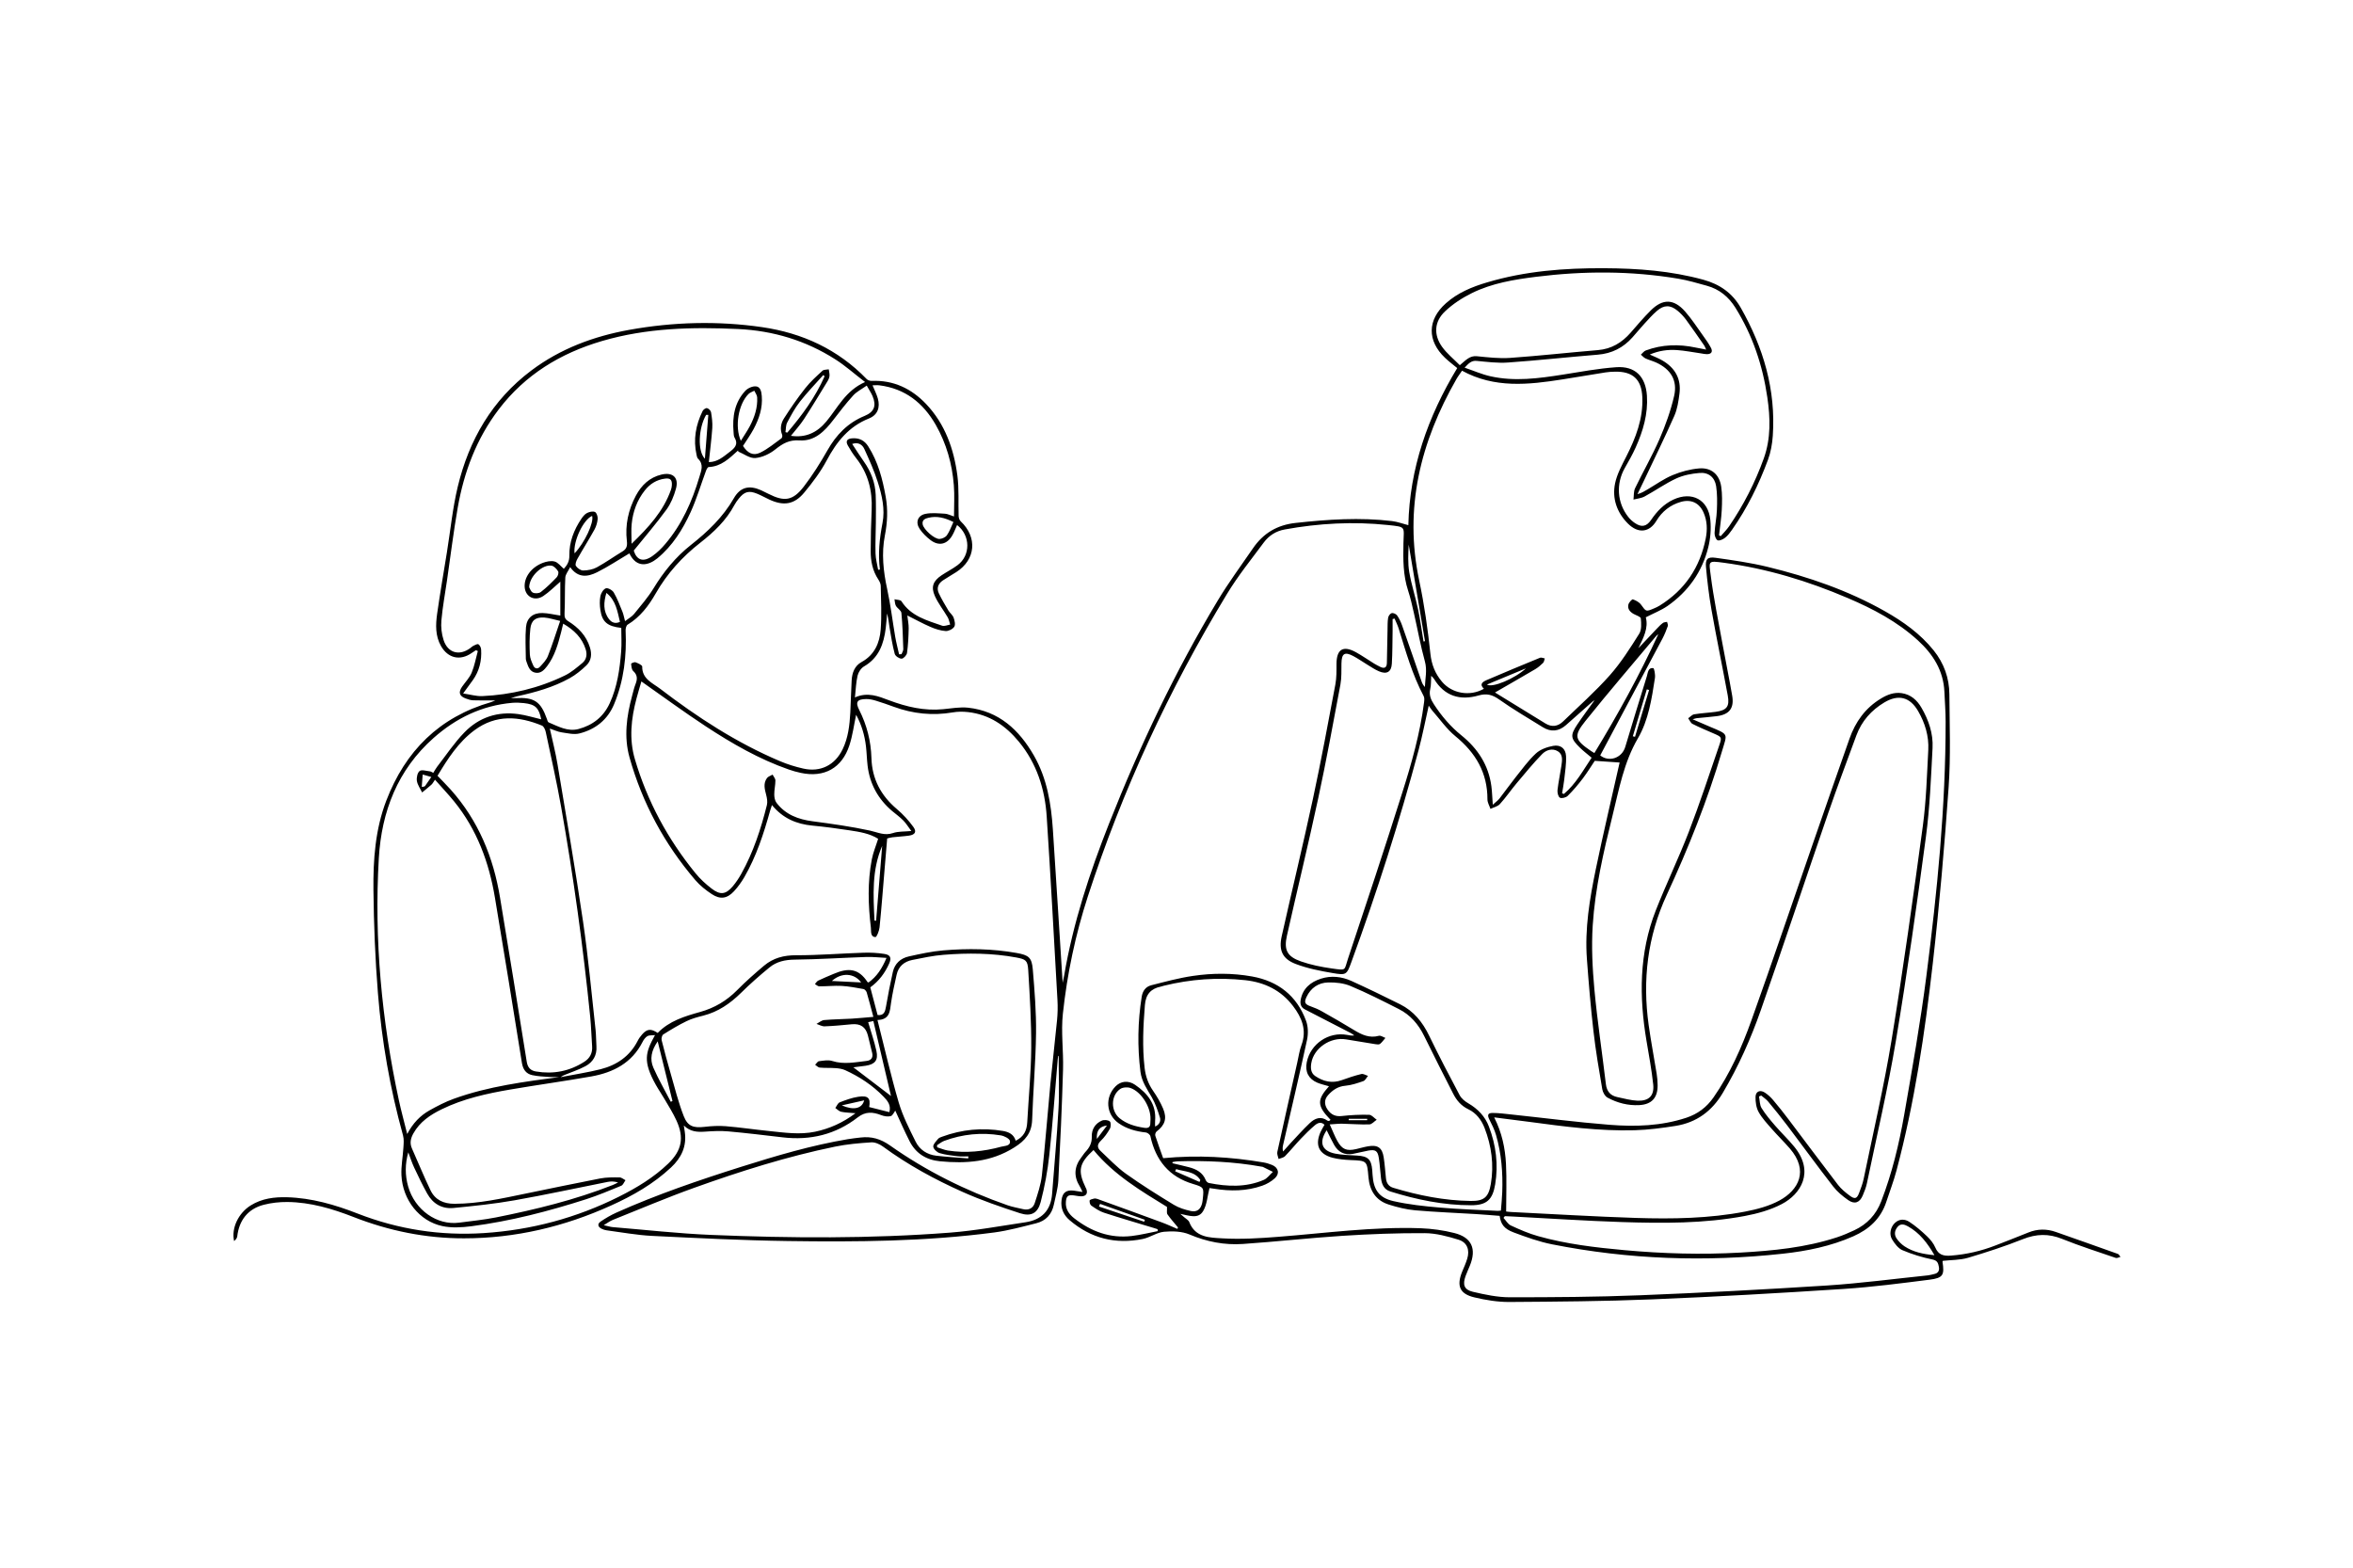 <?xml version="1.0" encoding="UTF-8"?> <svg xmlns="http://www.w3.org/2000/svg" id="uuid-d89b858b-3b07-4a9d-86b2-9eedea576713" viewBox="0 0 435.22 290.08"><g id="uuid-d38c6d29-bfd6-4746-9704-262d5713c263"><path d="m103.75,199.23c2.45-.48,4.92-.85,7.34-1.46,3-.76,5.41-2.41,6.86-5.25.21-.42.49-.81.8-1.16.91-1.06,1.65-1.14,2.9-.3,2.13-2.22,4.99-3.08,7.85-3.88,2.66-.74,4.9-2.07,6.84-4.03,1.58-1.6,3.27-3.09,4.98-4.53,1.7-1.43,3.66-1.94,5.94-1.93,4.16.01,8.33-.34,12.5-.47,1.26-.04,2.54.03,3.79.22,1.15.17,1.38.73.91,1.79-.78,1.75-1.89,3.25-3.49,4.4.45,1.71.9,3.41,1.35,5.12,1.2.13,1.4-.64,1.56-1.58.37-2.13.78-4.26,1.26-6.38.35-1.56,1.43-2.54,2.95-2.88,2.12-.47,4.25-.94,6.4-1.12,4.53-.38,9.06-.32,13.55.48,2.23.4,2.8.82,2.99,3.05.33,3.93.65,7.88.6,11.82-.07,5.32-.54,10.64-.72,15.97-.08,2.46-1.27,3.86-3.32,5.14-4.29,2.7-8.9,3.01-13.71,2.55-2.53-.24-4.48-1.43-5.64-3.71-.96-1.89-1.81-3.84-2.65-5.66-.23.3-.47.92-.85,1.02-.54.14-1.22.02-1.76-.19-1.53-.59-2.88-.71-4.32.41-4.09,3.18-8.78,4.31-13.91,3.7-3.35-.39-6.7-.8-10.05-1.1-1.43-.13-2.89-.05-4.33.05-1.38.09-2.68.04-3.89-1.14.08.52.13.85.18,1.17.39,2.68-.63,4.81-2.55,6.6-3.25,3.04-7.05,5.21-11.06,7.02-8.66,3.93-17.73,6.08-27.27,6.08-7.04,0-13.81-1.37-20.38-3.94-3.92-1.53-7.97-2.74-12.24-2.78-1.47-.01-2.98.15-4.4.52-2.91.76-4.54,2.86-4.88,5.85-.04.32-.3.62-.58.86-.55-2.43.83-5.21,3.09-6.61,2.06-1.28,4.34-1.56,6.69-1.5,4.56.13,8.88,1.38,13.07,3.02,7.52,2.93,15.3,4.13,23.34,3.61,8.79-.57,17.14-2.8,25.02-6.75,3.29-1.65,6.42-3.54,9.08-6.1,2.52-2.42,2.99-4.79,1.53-7.97-.63-1.38-1.45-2.67-2.22-3.99-.51-.88-1.09-1.71-1.59-2.6-2.44-4.38-1.94-5.98-.16-9.21-.63.07-1.1,0-1.41.19-.38.24-.69.66-.89,1.07-1.97,3.89-5.41,5.66-9.46,6.38-4.96.88-9.95,1.56-14.92,2.41-4.4.75-8.76,1.7-12.8,3.68-2.11,1.03-4.02,2.32-5.21,4.45-.5.9-.71,1.78-.27,2.78,1.15,2.57,2.21,5.19,3.43,7.73.87,1.81,2.46,2.52,4.46,2.51,4.46-.01,8.78-.99,13.11-1.88,4.61-.94,9.22-1.92,13.84-2.81,1.16-.22,2.38-.2,3.57-.19.36,0,.73.34,1.09.52-.26.35-.44.88-.78,1.02-2.14.88-4.28,1.78-6.48,2.49-6.94,2.23-13.99,4.06-21.23,5-1.77.23-3.66.34-5.39-.03-4.24-.9-7.34-4.84-7.56-9.4-.08-1.68.26-3.38.36-5.07.05-.77.13-1.59-.07-2.31-2.39-8.62-3.93-17.4-4.64-26.3-.51-6.35-.76-12.74-.83-19.11-.06-5.59.34-11.17,2.37-16.48,3.53-9.21,9.82-15.49,19.42-18.25.19-.06.37-.15.76-.31-1.52,0-2.82.03-4.12-.02-.46-.02-.93-.17-1.37-.34-1.18-.44-1.39-1.13-.66-2.18.6-.86,1.38-1.65,1.77-2.59.53-1.27.77-2.66,1.14-4l-.35-.16c-.26.17-.52.33-.77.51-2.14,1.5-4.4,1-5.7-1.29-1.06-1.88-.99-3.93-.71-5.94.54-3.8,1.2-7.59,1.81-11.38.65-4.04,1.05-8.14,2-12.11,2.08-8.68,6.36-16.07,13.61-21.52,5.39-4.05,11.54-6.33,18.11-7.52,8.16-1.47,16.4-1.69,24.59-.5,7.42,1.08,14.01,4.1,19.32,9.59.21.22.62.36.93.35,4.05-.17,7.37,1.43,10.08,4.28,3.5,3.69,5.13,8.31,5.78,13.24.32,2.46.15,4.98.23,7.47.01.34.15.77.39.99,3.12,2.96,2.78,7.07-.82,9.38-.82.53-1.68,1.01-2.49,1.55-.85.58-1.19,1.41-.75,2.36.52,1.1,1.15,2.16,1.78,3.21.28.46.78.82.96,1.31.19.53.37,1.3.12,1.69-.29.44-1.07.83-1.6.79-.95-.07-1.92-.38-2.81-.77-1.42-.61-2.78-1.37-4.27-2.11.09.83.27,1.63.25,2.42-.03,1.51-.1,3.03-.31,4.53-.06.41-.66,1.05-1,1.04-.45,0-1.16-.48-1.27-.89-.43-1.6-.68-3.25-.96-4.89-.14-.85-.21-1.72-.46-2.58-.08.9-.12,1.81-.24,2.7-.36,2.91-1.25,5.49-4.01,7.09-.56.32-1.05,1.07-1.2,1.71-.29,1.24-.33,2.55-.49,4.03,2.37-1.05,4.35-.21,6.31.53,3.23,1.21,6.51,1.99,9.99,1.65,1.55-.15,3.12-.44,4.64-.28,5.69.63,9.42,4.08,12.16,8.84,2.43,4.23,3.19,8.9,3.51,13.67.62,9.44,1.21,18.88,1.81,28.37.09-.44.2-.9.28-1.35,1.66-9.73,4.72-19.05,8.34-28.19,5.63-14.24,12.18-28.05,20.08-41.18,1.99-3.32,4.31-6.44,6.5-9.64,1.91-2.79,4.47-4.33,7.92-4.7,5.93-.65,11.85-1.05,17.79-.34,1.02.12,2,.5,3.03.76.23-10.45,3.59-20.05,9.04-29.06-.72-.6-1.53-1.2-2.25-1.89-3.34-3.18-3.29-7.02.15-10.09,2.18-1.95,4.83-3.04,7.59-3.86,7.09-2.12,14.38-2.67,21.73-2.63,6.18.03,12.31.48,18.31,2.13,3.02.83,5.36,2.45,6.92,5.19,4.18,7.35,6.5,15.16,5.92,23.68-.1,1.5-.38,3.05-.9,4.46-1.69,4.56-3.83,8.92-6.64,12.92-.37.53-.78,1.08-1.28,1.47-.38.3-1.07.62-1.39.47-.34-.16-.58-.9-.56-1.36.07-1.41.38-2.81.43-4.22.06-1.47.08-2.98-.14-4.43-.26-1.65-1.42-2.59-3.08-2.44-1.45.12-2.97.41-4.28,1.01-2.03.94-3.88,2.26-5.85,3.33-.62.34-1.38.4-2.08.58.09-.71.01-1.51.31-2.12,1.46-3.04,3.16-5.97,4.5-9.05,1.12-2.57,2.08-5.26,2.71-7.99.67-2.89-.64-4.97-3.35-6.2-.63-.28-1.3-.45-1.93-.74-.33-.15-.58-.46-.87-.7.3-.27.56-.65.91-.78,3.01-1.12,6.09-1.2,9.21-.54.6.13,1.2.23,1.95.38-.16-.34-.22-.57-.35-.75-1.12-1.61-2.22-3.22-3.38-4.8-.45-.61-.99-1.17-1.57-1.65-1.32-1.09-2.51-1.09-3.81.05-.82.71-1.54,1.53-2.28,2.33-.76.83-1.47,1.7-2.22,2.54-1.71,1.93-3.82,3.01-6.43,3.22-5.53.45-11.04,1.06-16.58,1.45-1.93.14-3.89-.12-5.83-.3-.96-.09-1.45.43-2.22,1.25,1.7.58,3.19,1.24,4.75,1.59,4.48,1.01,8.94.4,13.4-.3,3.29-.52,6.58-1.14,9.89-1.37,3.51-.25,5.45,1.73,5.68,5.27.22,3.39-.72,6.53-2.08,9.57-.59,1.32-1.32,2.58-2.03,3.84-1.63,2.89-1.41,6.38.64,8.99.35.45.79.85,1.27,1.17,1.22.82,2.13.63,2.96-.58,1.08-1.59,2.35-2.94,4.12-3.77,3.44-1.6,6.49,0,6.85,3.79.16,1.66.02,3.43-.39,5.05-1.13,4.53-3.71,8.16-7.53,10.83-1.17.81-2.54,1.34-4.02,2.1.53,1.95-.43,3.8-1.38,5.72,1.15-1.21,2.29-2.43,3.44-3.64.35-.37.7-.74,1.11-1.04.19-.15.5-.13.76-.2.05.26.22.56.14.78-.28.78-.59,1.56-.98,2.3-3.82,7.2-7.66,14.38-11.52,21.62,1.56,1.28,3.99.56,4.63-1.57,1.32-4.37,2.64-8.74,4-13.09.19-.62.21-1.61,1.18-1.49.18.02.4,1.22.31,1.83-.59,3.84-1.19,7.8-3.14,11.14-2.63,4.5-3.5,9.46-4.71,14.34-1.66,6.68-3.22,13.42-3.66,20.3-.25,3.92-.05,7.9.31,11.82.54,5.84,1.43,11.65,2.12,17.48.16,1.4.84,2.18,2.16,2.45,1.24.26,2.48.61,3.73.66,2.09.07,3.09-.94,2.87-3.01-.29-2.7-.79-5.38-1.24-8.05-1.38-8.17-1.37-16.27,1.7-24.1,1.92-4.89,4.22-9.63,6.11-14.53,2.04-5.3,3.82-10.71,5.66-16.09.51-1.48.42-1.5-1.01-2.13-1.33-.58-2.67-1.13-3.96-1.79-.35-.18-.53-.69-.79-1.04.37-.25.71-.66,1.1-.73,1.32-.22,2.67-.28,3.99-.46,2.04-.28,2.6-.97,2.23-3.01-.98-5.31-2.08-10.59-3.02-15.91-.46-2.6-.77-5.23-1.01-7.86-.13-1.48.29-1.92,1.78-1.71,3.22.45,6.46.91,9.62,1.68,7.56,1.84,14.88,4.35,21.69,8.2,3.39,1.92,6.54,4.16,9.02,7.24,1.91,2.38,2.89,5.12,2.91,8.14.04,5.73.26,11.47-.14,17.17-.76,10.88-1.7,21.76-2.93,32.6-1.47,12.89-3.36,25.73-6.71,38.3-.52,1.96-1.25,3.86-1.88,5.78-1.01,3.11-3.19,5.1-6.11,6.39-4.16,1.84-8.56,2.73-13.04,3.22-14.3,1.56-28.53,1.07-42.65-1.73-2.43-.48-4.81-1.34-7.14-2.21-1.79-.67-2.37-1.54-2.58-3.06-1.43-.11-2.9-.24-4.36-.33-3.76-.23-7.53-.37-11.29-.7-1.64-.15-3.29-.56-4.86-1.06-2.42-.76-3.55-2.61-3.76-5.07-.26-3.06-.26-3.03-3.31-3.16-1.12-.05-2.25-.15-3.33-.43-2.53-.67-3.28-2.33-2.24-4.72.2-.46.48-.89.75-1.38-.64-.62-1.29-.33-1.8.11-.91.77-1.76,1.62-2.58,2.48-1,1.05-1.91,2.18-2.92,3.22-.28.29-.79.35-1.19.52-.09-.43-.32-.89-.24-1.28,1.21-5.52,2.45-11.03,3.69-16.54.25-1.1.4-2.23.79-3.27,1.01-2.75.07-5.05-1.56-7.19-2.21-2.92-5.24-4.39-8.82-4.79-5.1-.56-10.13-.2-15.11,1.03-.18.04-.34.12-.52.15-1.87.38-2.8,1.44-2.96,3.42-.31,3.88-.5,7.74-.05,11.62.18,1.54.66,2.94,1.56,4.23.72,1.04,1.37,2.14,1.86,3.3.77,1.83.33,3.07-1.2,4.23-.19.14-.32.58-.24.8.46,1.43.99,2.84,1.45,4.14,6.43-.61,12.52-.24,18.58.79.53.09,1.06.26,1.56.46,1.19.49,1.47,1.61.5,2.48-.65.59-1.48,1.07-2.31,1.36-2.9,1.02-5.9,1.05-8.91.56-.35-.06-.7-.1-.85-.12-.39,1.5-.46,3.07-1.18,4.26-.9,1.51-2.57.84-4.22.51.36.31.55.47.73.63.32.29.79.53.93.89,1.12,2.9,3.83,2.87,6.12,3.01,3.42.2,6.88-.01,10.3-.28,8.78-.68,17.53-1.9,26.37-1.59,2.08.08,4.2.37,6.22.88,3.24.81,4.16,2.93,2.89,6.04-.26.64-.55,1.26-.79,1.91-.58,1.59-.29,2.54,1.33,2.92,2.24.53,4.56,1.02,6.84,1.02,8.01,0,16.03-.05,24.04-.37,11.56-.46,23.11-1.07,34.65-1.81,6.25-.41,12.48-1.24,18.71-1.88.36-.04.71-.16,1.06-.23.75-.14,1.05-.61.91-1.33-.13-.67-.25-1.18-1.19-1.37-1.89-.39-3.77-.96-5.55-1.72-.78-.33-1.43-1.21-1.91-1.99-.59-.95-.29-2.27.48-3.02.83-.81,1.86-.79,2.71-.23,1.17.77,2.24,1.69,3.26,2.66.62.59,1.21,1.31,1.54,2.09.59,1.39,1.55,1.6,2.91,1.49,2.85-.22,5.58-.85,8.23-1.88,2.03-.79,4.05-1.57,6.07-2.39,1.69-.69,3.39-.7,5.09-.1,3.83,1.35,7.66,2.69,11.47,4.06.2.07.32.36.48.55-.29.07-.63.27-.87.19-3.32-1.14-6.68-2.21-9.93-3.52-2.49-1-4.76-.94-7.25.05-3.32,1.32-6.73,2.43-10.16,3.45-1.47.43-3.08.39-4.64.56-.02.04-.08.11-.07.17.38,2.46.12,3-2.41,3.32-5.28.67-10.58,1.36-15.89,1.71-11.83.77-23.67,1.45-35.52,1.93-8.76.36-17.54.42-26.32.48-2.15.01-4.34-.35-6.44-.85-2.72-.64-3.33-2.12-2.28-4.72.33-.8.7-1.6.95-2.43.5-1.62,0-3.02-1.61-3.52-2.02-.62-4.15-1.2-6.24-1.21-5.07-.03-10.15.17-15.21.49-6.15.4-12.28,1.09-18.43,1.51-3.4.23-6.67-.4-9.86-1.75-1.41-.6-3.17-.65-4.73-.51-1.35.13-2.59,1.07-3.95,1.34-5.03,1.02-9.56-.11-13.49-3.46-1.16-.98-1.71-2.24-1.51-3.76.17-1.36.87-1.89,2.24-1.73.5.06.99.15,1.63.25-.2-.43-.31-.73-.48-.99-1.19-1.89-1.07-3.69.29-5.44.25-.31.45-.67.72-.96.76-.81,1.23-1.66,1.19-2.87-.04-1.3.62-2.41,1.87-2.94.42-.18,1.13-.12,1.46.15.23.18.22.99.02,1.35-.46.81-1.02,1.6-1.69,2.24-.74.71-.65,1.31-.01,1.9,1.53,1.43,2.99,2.99,4.68,4.2,2.86,2.04,5.84,3.9,8.84,5.73.93.57,2.05.91,3.13,1.15,1.17.26,1.86-.33,2.12-1.49.06-.25.08-.5.11-.75.23-2.09.2-2.16-1.8-2.76-4.45-1.32-6.92-4.39-7.89-8.83-.06-.28-.51-.65-.82-.69-1.83-.2-3.57-.66-5.09-1.74-2.3-1.63-2.53-4.81-.51-6.82.95-.94,2.32-1.13,3.59-.26,2.32,1.59,3.96,3.62,3.7,6.68-.03.31,0,.62,0,1.04.85-.36,1.07-1.06.9-1.64-.39-1.29-.84-2.61-1.51-3.77-.88-1.51-1.87-2.92-2.1-4.72-.58-4.64-.5-9.26.23-13.87.17-1.08.74-1.87,1.76-2.13,2.55-.65,5.11-1.35,7.71-1.73,3.63-.54,7.31-.55,10.94.1,4.83.87,8.28,3.56,9.99,8.2.39,1.05.42,2.38.19,3.49-1.41,6.52-2.95,13-4.44,19.5-.08.35-.12.71,0,1.19.46-.51.91-1.04,1.38-1.54,1.17-1.24,2.3-2.52,3.53-3.69.95-.91,2.06-1.38,3.32-.47.07.05.21.06.3.03.09-.03.16-.12.25-.19-2.58-2.65-2.49-3.73-.29-6.21-.72-.22-1.46-.37-2.15-.66-1.64-.69-2.31-2.04-1.96-3.78.68-3.41,4.05-5.69,7.46-5.06.42.08.84.17,1.33.1-.21-.15-.42-.32-.65-.44-2.82-1.46-5.64-2.92-8.47-4.37-.73-.37-.93-1.01-.8-1.74.38-2.13,1.82-3.33,3.76-3.95,1.91-.61,3.83-.39,5.63.42,3.03,1.38,6.03,2.83,9.01,4.32,2.5,1.25,4.15,3.28,5.36,5.79,1.8,3.71,3.71,7.38,5.65,11.02.33.62.98,1.15,1.61,1.51,1.76,1.03,3.1,2.42,3.81,4.31,1.31,3.45,1.76,7.03,1.15,10.68-.47,2.84-1.57,3.86-4.45,3.86-5.12,0-10.08-1.03-14.95-2.55-1.18-.37-1.57-1.32-1.71-2.42-.16-1.26-.21-2.53-.41-3.78-.21-1.33-.62-1.59-1.94-1.36-.96.17-1.91.44-2.87.61-1.54.27-2.7-.32-3.46-1.67-.49-.87-.91-1.78-1.38-2.7-1.49,2.25-.91,3.84,1.62,4.33,1.31.25,2.66.27,4,.35,2.02.12,2.64.69,2.81,2.68.03.29.04.58.06.87.17,2.72,1.15,4.25,3.83,4.87,2.81.64,5.71.95,8.59,1.2,3.57.31,7.17.42,10.75.61.14,0,.28-.03.57-.05.09-1.14.21-2.29.25-3.43.13-3.57-.15-7.11-1.15-10.55-.29-1-.77-1.95-1.24-2.88-.4-.8-.29-1.2.6-1.2,1.16,0,2.31.16,3.46.28,6.05.64,12.1,1.43,18.16,1.91,4.78.38,9.57.23,14.21-1.3,2.11-.7,3.77-1.94,5.04-3.77,3.05-4.38,5.21-9.23,6.99-14.2,3.96-11.05,7.71-22.17,11.56-33.25,2.18-6.3,4.37-12.59,6.59-18.88,1.1-3.14,2.95-5.72,5.85-7.46,1.17-.71,2.43-1.19,3.82-.98,1.67.25,2.82,1.27,3.64,2.68,1.34,2.3,2.2,4.8,2.06,7.45-.29,5.5-.5,11.02-1.23,16.47-1.68,12.61-3.46,25.21-5.56,37.75-1.47,8.82-3.53,17.54-5.35,26.3-.16.77-.46,1.53-.77,2.26-.56,1.33-1.5,1.69-2.68.87-1.03-.72-2.04-1.56-2.8-2.54-2.89-3.72-5.66-7.53-8.5-11.29-1.14-1.5-2.32-2.97-3.53-4.42-.35-.42-.84-.74-1.27-1.1-.14.06-.28.12-.41.17.15.73.11,1.57.48,2.16.72,1.16,1.62,2.22,2.51,3.25,1.14,1.32,2.41,2.52,3.51,3.86,3.87,4.72,1.17,8.82-2.26,10.62-2.11,1.11-4.53,1.78-6.88,2.22-7.53,1.41-15.16,1.37-22.77,1.12-6.7-.22-13.4-.67-20.1-1.02-.5-.03-1-.05-1.5-.07-.08.11-.16.22-.25.32.45.48.81,1.16,1.37,1.41,1.64.76,3.31,1.49,5.04,1.97,5.22,1.47,10.59,2.1,15.97,2.59,7.12.65,14.26.85,21.4.45,6.05-.34,12.08-.92,17.88-2.82,1.1-.36,2.17-.82,3.22-1.31,2.36-1.11,4.02-2.85,4.98-5.34,2-5.2,3.31-10.59,4.26-16.05,1.49-8.53,3-17.06,4.1-25.65,2-15.61,3.57-31.27,3.56-47.04,0-1.85-.15-3.69-.23-5.54-.18-3.91-2.1-6.93-4.9-9.49-3.8-3.47-8.28-5.83-12.97-7.83-7.36-3.15-14.98-5.46-22.93-6.53-2.99-.4-2.76-.34-2.42,2.34.53,4.2,1.4,8.36,2.15,12.53.59,3.24,1.26,6.47,1.82,9.72.4,2.33-.54,3.51-2.89,3.79-1.22.15-2.45.25-3.68.37-.14.01-.27.07-.75.2,1.25.54,2.22.97,3.2,1.38,3.54,1.49,3.23,1.18,2.24,4.52-2.7,9.12-6.22,17.94-10.21,26.56-3.58,7.73-4.52,15.75-3.36,24.09.42,3.01,1,6.01,1.48,9.01.11.71.18,1.44.18,2.16.01,2.3-1.1,3.53-3.4,3.65-2.07.11-4.05-.4-5.86-1.38-.48-.26-.88-.99-.98-1.56-.61-3.57-1.22-7.15-1.63-10.74-.51-4.43-.88-8.88-1.21-13.32-.42-5.63.51-11.15,1.64-16.62,1.38-6.66,2.96-13.29,4.41-19.75-1.34-.09-2.85-.19-4.6-.31-.6.89-1.33,2.09-2.17,3.21-.87,1.15-1.81,2.26-2.83,3.27-.31.31-1.1.52-1.44.34-.32-.17-.5-.93-.45-1.4.17-1.51.5-3,.72-4.5.14-.97.33-2.08-.64-2.68-1.01-.63-2.18-.25-2.91.5-1.66,1.7-3.17,3.55-4.7,5.37-1.07,1.27-2.01,2.66-3.13,3.89-.41.45-1.15.6-1.74.89-.2-.59-.56-1.17-.56-1.76.02-4.92-2.18-8.62-5.92-11.68-1.63-1.33-2.87-3.14-4.28-4.74-.23-.26-.41-.57-.66-.92-.64,2.83-1.17,5.58-1.89,8.28-3.53,13.2-7.69,26.21-12.38,39.05-.9,2.47-.95,2.57-3.52,2.13-2.3-.39-4.64-.85-6.82-1.68-2.47-.94-3.16-2.54-2.58-5.14,1.9-8.48,3.95-16.94,5.78-25.44,1.51-7.01,2.81-14.07,4.14-21.11.23-1.23.21-2.53.21-3.79.01-2.74,1.22-3.5,3.63-2.16,1.14.63,2.21,1.39,3.32,2.07.37.23.76.42,1.15.62.76.37,1.2.14,1.22-.72.05-2.03.08-4.06.12-6.08.02-.76-.01-1.53.11-2.28.05-.33.37-.78.65-.86.29-.08.81.15,1,.41.39.55.69,1.19.92,1.83,1.23,3.48,2.43,6.97,3.64,10.46.12.34.3.65.59.96.05-1.58.45-3.09,0-4.73-.81-2.92-1.34-5.92-2.02-8.88-.32-1.41-.63-2.83-1.08-4.2-.94-2.85-.93-5.77-.87-8.72.06-3.17.6-3.06-2.88-3.43-6.38-.67-12.74-.33-19.06.82-1.63.29-2.93,1.13-3.88,2.4-2.33,3.14-4.8,6.2-6.82,9.54-10.72,17.66-19.35,36.31-25.74,55.96-2.29,7.05-3.82,14.3-4.61,21.66-.37,3.4.13,6.88.03,10.32-.2,6.85-.51,13.69-.87,20.53-.08,1.5-.52,2.99-.83,4.48-.38,1.8-1.49,3-3.25,3.44-2.56.64-5.13,1.35-7.73,1.7-12.69,1.68-25.46,1.77-38.22,1.59-8.37-.12-16.74-.54-25.11-.95-2.81-.14-5.61-.66-8.41-1.03-.32-.04-.64-.15-.93-.29-.68-.34-.84-.88-.18-1.33.92-.63,1.9-1.2,2.92-1.66,7.49-3.35,15.24-5.99,23.05-8.46,6.5-2.05,13.03-3.99,19.76-5.12.79-.13,1.58-.22,2.37-.31,2.01-.23,3.68.24,5.45,1.49,6.69,4.72,13.99,8.35,21.73,11.05.92.32,1.89.48,2.84.71,1.06.26,1.87-.17,2.18-1.13.54-1.68,1.13-3.39,1.32-5.13.61-5.62,1.03-11.26,1.57-16.89.38-3.93.85-7.86,1.23-11.79.12-1.22.15-2.47.08-3.69-.64-11.33-1.25-22.66-1.99-33.98-.33-5.09-1.84-9.82-5.14-13.84-2.46-2.99-5.48-5.05-9.43-5.49-.93-.1-1.9-.1-2.81.06-3.74.64-7.36.26-10.91-1.04-1.09-.4-2.18-.78-3.29-1.12-.58-.18-1.21-.32-1.81-.31-1.7.02-2.04.56-1.28,2.04,1.41,2.8,2.16,5.75,2.25,8.88.11,3.86,1.76,6.94,4.69,9.42,1.14.96,2.18,2.1,3.06,3.31.67.92.31,1.46-.84,1.62-1,.14-2.02.18-3.03.3-.38.04-.76.17-.97.22-.17,2-.33,3.86-.48,5.72-.3,3.58-.57,7.16-.93,10.73-.07.65-.53,1.8-.76,1.79-.98-.05-.77-1.08-.84-1.71-.51-4.23-.64-8.47.17-12.67.24-1.26.76-2.47,1.17-3.8-1.55-.98-3.41-1.28-5.26-1.56-2.29-.35-4.59-.66-6.9-.88-2.95-.28-5.47-1.34-7.48-3.8-.14.43-.25.71-.33,1-1.19,4.27-2.55,8.47-4.78,12.33-.54.93-1.19,1.83-1.92,2.62-1.26,1.36-2.54,1.55-4.09.53-1.11-.73-2.19-1.59-3.05-2.59-5.71-6.67-9.81-14.25-12.18-22.71-1.06-3.8-.54-7.63.48-11.38.2-.73.36-1.49.64-2.19.36-.92.37-1.67-.44-2.41-.3-.27-.33-.88-.38-1.34,0-.07.59-.35.81-.27.47.17,1.24.52,1.24.79-.03,2.3,1.9,3.03,3.28,4.08,6.9,5.28,14.15,10.01,22.18,13.41,1.39.59,2.86,1.05,4.34,1.38,3.17.72,5.86-.64,7.27-3.57,1.03-2.13,1.29-4.44,1.42-6.77.11-1.99.13-3.99.25-5.98.08-1.4.55-2.69,1.84-3.39,2.4-1.32,3.34-3.53,3.53-6.02.2-2.66.06-5.35.01-8.03,0-.41-.21-.85-.44-1.2-1.07-1.61-1.43-3.41-1.42-5.28,0-2.54.07-5.08.18-7.61.16-3.54-.65-6.75-2.87-9.57-.58-.74-1.09-1.54-1.55-2.36-.43-.79-.13-1.22.76-1.3,1.32-.12,2.32.36,3.03,1.49,1.81,2.84,2.64,6.02,3.22,9.28.43,2.41.33,4.77-.15,7.21-.64,3.28-.29,6.61.43,9.91.63,2.89.98,5.85,1.48,8.78.19,1.1.48,2.19.72,3.28l.45-.03c.12-.31.34-.63.33-.94-.07-2.23-.14-4.47-.35-6.69-.04-.46-.75-.84-1.02-1.32-.19-.34-.18-.8-.26-1.21.44.12,1.11.09,1.29.37,1.76,2.77,4.71,3.54,7.52,4.52.42.15.99-.12,1.49-.2-.15-.45-.22-.94-.45-1.34-.78-1.34-1.77-2.57-2.39-3.97-.75-1.69-.29-2.78,1.25-3.81.96-.64,2.01-1.17,2.94-1.86,2.46-1.82,2.43-5.5-.07-7.44-.3.65-.53,1.32-.89,1.93-.97,1.67-2.49,2.02-4.02.86-.76-.58-1.49-1.29-2.02-2.08-.81-1.21-.35-2.48,1.07-2.77,1.17-.24,2.42-.09,3.63-.03.48.03.96.28,1.66.51,0-2,.12-3.9-.03-5.78-.31-3.94-1.37-7.7-3.34-11.16-2.33-4.07-5.68-6.72-10.44-7.32-.39-.05-.78,0-1.26,0,.36.87.75,1.63.98,2.43.47,1.67-.04,3.06-1.63,3.7-3.75,1.49-6,4.32-7.83,7.77-1.13,2.12-2.62,4.09-4.16,5.95-1.83,2.21-3.81,2.5-6.43,1.29-.76-.35-1.48-.76-2.25-1.08-1.55-.64-2.38-.41-3.42.9-.29.37-.58.75-.8,1.17-1.52,2.85-3.8,5.02-6.3,6.97-3.36,2.62-6.15,5.7-8.27,9.41-1.3,2.27-2.87,4.36-5.19,5.76-.25.15-.39.71-.37,1.07.21,4.69-.31,9.27-2.13,13.64-1.2,2.89-3.45,4.66-6.4,5.41-1.02.26-2.21-.04-3.31-.2-.7-.1-1.37-.43-2.18-.7.5,2.29,1.07,4.45,1.43,6.65,1.62,9.68,3.29,19.36,4.72,29.08.97,6.63,1.57,13.32,2.31,19.98.11,1.01.09,2.03.16,3.04.12,1.67-.62,2.94-2.02,3.69-1.26.68-2.65,1.12-3.98,1.67-.21.09-.4.23-.61.35-.73,0-1.45.03-2.17-.02-1.04-.07-2.1-.12-3.11-.34-1.12-.25-1.69-1.04-1.89-2.24-1.63-10.19-3.29-20.39-4.99-30.57-1.09-6.53-3.32-12.6-7.55-17.81-1.1-1.36-2.32-2.63-3.54-4.02-.31.45-.44.72-.65.91-.56.5-1.15.97-1.73,1.45-.34-.71-.85-1.39-.97-2.14-.09-.6.1-1.52.51-1.83.39-.3,1.24,0,1.89.06.2.02.39.17.63.28.25-.39.45-.78.71-1.12,1.66-2.14,3.17-4.43,5.05-6.36,2.69-2.78,6.13-3.93,10.02-3.38,1.41.2,2.79.63,4.19.96-.44-2.14-1.09-2.77-3.2-3-.72-.08-1.45-.11-2.17-.05-5.59.49-10.38,2.82-14.53,6.49-6.67,5.9-9.63,13.61-10.14,22.25-.88,15.07.53,29.98,3.7,44.72.43,2.02.99,4.01,1.55,6.29,1.08-2.04,2.42-3.4,4.11-4.36,1.45-.81,2.94-1.59,4.5-2.15,6.38-2.31,13.07-3.16,19.75-4.05Zm174.84,24.86c.32.03.6.08.88.09,7.71.38,15.42.85,23.14,1.1,6.74.21,13.5.11,20.16-1.17,2.18-.42,4.44-1.01,6.37-2.06,3.54-1.93,5.46-5.51,1.91-9.62-1.07-1.23-2.24-2.37-3.32-3.6-.88-1.01-1.82-2-2.46-3.16-.44-.8-.58-1.86-.56-2.79.02-1.01.85-1.35,1.71-.79.57.37,1.09.85,1.53,1.37.99,1.16,1.93,2.35,2.85,3.57,3.06,4.04,6.08,8.12,9.17,12.14.59.76,1.37,1.4,2.15,1.98.96.72,1.35.58,1.76-.53.32-.85.65-1.7.83-2.58,1.76-8.55,3.75-17.06,5.16-25.67,2.16-13.16,3.99-26.37,5.78-39.58.63-4.66.76-9.39,1.01-14.09.13-2.55-.6-4.96-1.88-7.17-1.52-2.62-3.65-3.15-6.25-1.6-2.41,1.44-4.19,3.45-5.17,6.1-1.76,4.79-3.56,9.57-5.22,14.4-4.17,12.12-8.21,24.3-12.45,36.4-1.85,5.3-4.14,10.43-7.02,15.29-2.01,3.41-4.88,5.52-8.77,6.14-2.5.39-5.03.73-7.55.8-6.54.18-13.02-.68-19.49-1.55-2.1-.28-4.2-.54-6.49-.83,1.44,2.86,2.03,5.7,2.18,8.6.15,2.91.03,5.84.03,8.83Zm-8.16-155.53c-.37.56-.75,1.04-1.05,1.57-6.64,11.61-9.72,23.86-6.88,37.26.95,4.46,1.59,8.99,2.07,13.52.22,2.04.88,3.68,2.14,5.18,1.86,2.21,5.18,2.78,7.76,1.31-.89-.83-.25-1.28.47-1.59,3.29-1.41,6.6-2.79,9.92-4.15.23-.09.57.08.87.13-.1.29-.13.65-.33.84-.43.43-.92.84-1.44,1.15-2.39,1.41-4.8,2.78-7.44,4.31,3.12,1.91,6.22,3.83,9.33,5.73,1.18.72,2.3.56,3.27-.38,2.91-2.82,5.96-5.52,8.64-8.54,2.07-2.34,3.77-5.03,5.44-7.69.46-.73.38-1.89.29-2.83-.03-.31-.86-.56-1.33-.82-.69-.39-1.17-.95-.96-1.76.1-.38.67-.99.82-.94.57.2,1.19.53,1.53,1.01.92,1.26.87,1.31,2.35.68.37-.15.73-.32,1.07-.53,4.67-2.89,7.47-7.08,8.53-12.43.32-1.61.28-3.25-.41-4.8-.79-1.78-2.3-2.49-4.18-1.96-1.98.56-3.51,1.79-4.54,3.51-1.23,2.07-3.31,2.5-5.32.45-2-2.04-2.89-4.6-2.32-7.38.36-1.72,1.26-3.36,2.07-4.96,1.76-3.47,3.14-7.02,2.97-10.99-.14-3.3-1.78-4.78-5.06-4.71-.58.01-1.16.04-1.73.13-2.65.42-5.29.87-7.94,1.29-6.32,1-12.62,1.69-18.63-1.61Zm-110.42,2.11c-1.98-1.52-3.65-3.02-5.52-4.21-5.46-3.48-11.46-5.29-17.95-5.6-8.52-.4-16.97-.2-25.23,2.23-7.64,2.25-14.17,6.21-19.06,12.63-4.11,5.4-6.43,11.57-7.59,18.19-.78,4.46-1.33,8.96-1.98,13.44-.36,2.47-.82,4.94-1.04,7.42-.11,1.19.04,2.49.41,3.63.79,2.41,2.95,2.97,4.97,1.45.17-.13.33-.3.52-.39.31-.14.76-.41.95-.29.27.17.48.62.5.97.13,2.05-.32,3.96-1.53,5.66-.52.73-1.05,1.44-1.8,2.47,1.36.2,2.45.53,3.52.49,5.34-.24,10.47-1.47,15.29-3.81,1.18-.57,2.22-1.47,3.25-2.32.76-.63.91-1.57.62-2.5-.67-2.15-2.16-3.61-4.17-4.77-.14.6-.25,1.08-.38,1.56-.57,2.22-1.18,4.42-2.59,6.29-.53.7-1.16,1.39-2.15,1.22-1-.17-1.32-1.04-1.61-1.87-.08-.24-.18-.49-.18-.73-.01-1.95-.14-3.9.03-5.83.15-1.73,1.31-2.65,3.04-2.61,1.03.02,2.06.28,3.31.47v-6.27c-1.06.91-2.03,1.91-3.16,2.66-1.57,1.04-3.29.15-3.43-1.63-.14-1.8,1.17-3.66,3.33-4.5.68-.26,1.53-.44,2.2-.26.64.17,1.13.86,1.71,1.35.6-.66,1.04-1.35,1.02-2.43-.04-2.49.83-4.76,2.22-6.82.28-.41.63-.86,1.05-1.07.43-.22,1.08-.37,1.47-.19.31.14.53.84.5,1.27-.06.67-.26,1.37-.58,1.96-1.02,1.84-2.14,3.61-3.17,5.44-.22.38-.45,1.03-.28,1.3.27.42.89.86,1.35.85.84-.01,1.77-.18,2.5-.57,1.65-.9,3.18-2,4.79-2.97.77-.46.89-1.06.79-1.91-.35-2.97.27-5.78,1.67-8.4,1.03-1.92,2.51-3.36,4.72-3.89,2.11-.5,3.27.56,2.68,2.64-.37,1.34-.93,2.71-1.74,3.83-1.87,2.56-3.95,4.98-6.06,7.59.54,1.75,1.73,2.23,3.46,1,.88-.62,1.68-1.4,2.37-2.22,3.09-3.63,4.97-7.88,6.31-12.4.35-1.17.86-2.31-.25-3.38-.16-.16-.22-.46-.27-.7-.64-2.84-.15-5.54,1.12-8.12.13-.27.59-.59.82-.53.3.07.69.46.74.76.16.96.29,1.95.23,2.91-.14,2.08-.42,4.15-.64,6.31,1.59,0,2.67-.98,3.81-1.85.9-.69,1.72-1.37.95-2.67-.17-.29-.16-.7-.19-1.06-.24-2.81.19-5.46,2.17-7.6.45-.49,1.32-.88,1.95-.83.87.06,1.04,1.01,1.1,1.78.19,2.21-.5,4.23-1.52,6.14-.58,1.07-1.29,2.07-1.95,3.1.85,1.33,1.87,1.88,3.19,1.24,1.4-.68,2.63-1.72,3.91-2.64.14-.1.21-.47.14-.65-.43-1.08-.24-2.14.33-3.03,1.23-1.92,2.52-3.8,3.93-5.58.93-1.19,2.08-2.22,3.2-3.25.25-.23.77-.18,1.16-.26.05.4.17.81.14,1.21-.03.35-.19.71-.38,1.01-1.43,2.34-2.85,4.7-4.35,7-.69,1.06-1.56,2.01-2.41,3.08,2.71.39,4.81-.56,6.56-2.66,2.11-2.53,3.54-5.7,7.16-7.29Zm109.99-3.11c1.12-.93,1.83-1.8,3.16-1.67,2.04.2,4.12.45,6.15.31,5.42-.38,10.83-.99,16.24-1.44,2.52-.21,4.44-1.38,6.06-3.23,1.21-1.39,2.41-2.81,3.72-4.11,2.21-2.2,4.26-2.17,6.34.18,1.22,1.38,2.22,2.94,3.3,4.44.53.73,1.06,1.48,1.48,2.27.4.75.1,1.19-.73,1.2-.36,0-.72-.08-1.07-.14-1.5-.21-3-.52-4.51-.62-1.67-.11-3.32.11-4.99.83.87.4,1.61.68,2.3,1.08,2.37,1.36,3.54,3.41,3.19,6.15-.18,1.39-.39,2.84-.95,4.11-1.81,4.1-3.8,8.13-5.71,12.18-.36.77-.74,1.53-1.11,2.3.77-.2,1.33-.56,1.91-.9,1.53-.9,2.99-1.96,4.62-2.63,1.54-.64,3.23-1.09,4.89-1.23,2.24-.18,3.74,1.12,4.07,3.37.21,1.42.17,2.89.1,4.32-.08,1.57-.33,3.13-.5,4.69.1.05.21.1.31.15.52-.61,1.11-1.18,1.56-1.84,2.67-3.91,4.81-8.1,6.41-12.55,1.32-3.67,1.21-7.49.65-11.29-.86-5.91-2.73-11.47-5.9-16.57-1.27-2.03-2.99-3.44-5.29-4.07-1.74-.48-3.49-1-5.27-1.3-8.75-1.47-17.54-1.45-26.33-.35-4.07.51-8.14,1.18-11.85,3.01-1.79.88-3.54,2.02-4.98,3.39-1.98,1.87-2.13,4.3-.56,6.52.9,1.27,2.17,2.28,3.3,3.43Zm-189.08,75.93c.84.88,1.67,1.7,2.44,2.56,5.11,5.72,7.9,12.5,9.13,19.99,1.67,10.12,3.33,20.23,4.94,30.36.18,1.12.75,1.63,1.71,1.79,3.2.54,6.2-.04,8.94-1.8,1.02-.65,1.53-1.6,1.44-2.85-.13-1.81-.17-3.62-.35-5.42-1.31-13.02-3.1-25.98-5.38-38.86-.82-4.63-1.86-9.23-2.84-13.83-.09-.45-.36-1.07-.71-1.22-4.28-1.76-8.5-2.09-12.47.85-3.01,2.23-4.97,5.31-6.85,8.44Zm77.32,62.42c-1.04-.1-1.87-.1-2.66-.27-.39-.08-.72-.46-1.08-.7.27-.36.46-.9.81-1.04,1.1-.43,2.24-.85,3.41-1.03,1.87-.29,2.33.25,2.05,1.9,1.24.32,2.47.63,3.73.94.35-1.29-.34-2.11-1.07-2.86-2.04-2.11-4.46-3.7-7.12-4.91-.54-.24-1.17-.33-1.77-.37-.97-.07-1.96-.01-2.93-.1-.29-.03-.56-.34-.84-.52.24-.23.45-.63.71-.66.81-.1,1.71-.28,2.45-.04,2.14.68,4.24.23,6.35-.01.82-.09,1.24-.58,1.05-1.44-.25-1.09-.52-2.18-.8-3.27-.41-1.59-1.38-2.23-3.02-2.07-1.66.16-3.32.32-4.99.38-.49.02-1-.29-1.5-.45.47-.25.93-.66,1.42-.71,1.69-.15,3.39-.16,5.09-.26,1.28-.08,2.56-.21,4.01-.33-.45-1.67-.81-3.1-1.23-4.52-.08-.26-.37-.59-.6-.63-1.34-.24-2.69-.5-4.05-.58-1.37-.07-2.75.09-4.13.08-.27,0-.53-.27-.8-.42.2-.22.36-.52.61-.64.91-.44,1.86-.82,2.79-1.22,2.84-1.23,4.69-1.01,6.33,1.49.02.02.06.03.18.08,1.51-1.07,2.5-2.57,3.33-4.55-1.37-.07-2.56-.21-3.73-.17-4.42.15-8.84.44-13.26.49-1.76.02-3.34.36-4.66,1.45-1.82,1.49-3.59,3.05-5.26,4.7-2.01,1.97-4.22,3.51-6.98,4.21-1.05.26-2.12.55-3.09,1.02-1.49.72-2.91,1.58-4.31,2.46-.24.15-.38.74-.3,1.07.51,2.07,1.08,4.13,1.67,6.18.76,2.64,1.42,5.32,2.42,7.87.74,1.9,1.83,2.21,3.86,1.97,1.29-.15,2.61-.22,3.89-.12,2.67.22,5.33.62,8,.89,2.84.29,5.69.73,8.55.13,2.68-.57,5.12-1.65,7.49-3.44Zm29.62,5.09c1.52-.73,2.06-1.9,2.14-3.4.25-4.6.71-9.19.74-13.79.03-4.81-.27-9.63-.56-14.43-.11-1.75-.48-1.95-2.22-2.28-4.45-.82-8.95-.85-13.44-.49-1.94.15-3.86.57-5.78.95-1.5.3-2.56,1.19-2.9,2.74-.38,1.73-.78,3.46-1.03,5.21-.22,1.51-.19,3.09-2.51,3.16,1.33,5.23,2.47,10.28,3.93,15.25.74,2.51,1.96,4.89,3.13,7.25.74,1.5,2.12,2.4,3.81,2.6,1.97.23,3.95.34,5.92.5,0-.13.01-.25.02-.38-.64,0-1.28.06-1.91-.01-1.15-.14-2.31-.26-3.41-.59-.49-.15-1.12-.74-1.17-1.19-.04-.45.52-.99.89-1.44.17-.21.49-.31.76-.41,3.65-1.34,7.4-1.7,11.23-1.06,1.06.18,2.03.61,2.37,1.83Zm7.96-15.68h-.1c-.03.2-.07.4-.08.61-.5,5.89-.92,11.78-1.55,17.66-.31,2.94-.86,5.88-1.6,8.74-.54,2.08-1.78,2.74-3.82,2.08-3.57-1.16-7.14-2.39-10.57-3.92-5.2-2.32-10.2-5.04-14.81-8.43-.6-.44-1.45-.81-2.16-.76-2.23.14-4.49.34-6.68.79-8.89,1.83-17.53,4.56-26.06,7.62-5.08,1.82-10.05,3.94-15.06,5.94-.5.2-.95.54-1.66.97.77.17,1.22.32,1.68.36,6.07.5,12.13,1.19,18.2,1.44,14.72.61,29.44.71,44.14-.42,4.68-.36,9.33-1.23,13.98-1.92,3-.45,4.7-2.18,4.93-5.27.39-5.24.9-10.47,1.18-15.71.18-3.25.03-6.52.03-9.78Zm62.13-80.91c-.12.03-.25.07-.37.1,0,.72.01,1.44,0,2.16-.04,2.03-.02,4.06-.14,6.08-.09,1.55-.94,2.03-2.38,1.42-.73-.31-1.4-.77-2.08-1.18-.9-.54-1.76-1.16-2.69-1.65-1.59-.84-2.14-.45-2.17,1.37-.02,1.3.04,2.63-.19,3.9-1.32,7.05-2.61,14.1-4.12,21.11-1.82,8.46-3.87,16.88-5.77,25.32-.6,2.66.02,3.89,2.59,4.79,1.83.64,3.77,1.03,5.69,1.3,2.79.39,2.27.41,3-1.78,3.42-10.24,6.81-20.48,10.06-30.77,1.73-5.45,3.29-10.97,4.02-16.67.05-.38.09-.84-.07-1.15-2.11-3.97-3.31-8.26-4.63-12.52-.2-.63-.5-1.23-.76-1.84Zm-139.32,11.64c-.28.98-.61,2.05-.9,3.14-.99,3.73-1.41,7.5-.29,11.27,2.3,7.78,6.09,14.79,11.2,21.06.86,1.06,1.9,2.01,2.98,2.84,1.61,1.24,2.63,1.1,3.93-.44.6-.72,1.13-1.51,1.58-2.33,2.22-3.99,3.62-8.29,4.72-12.69.14-.57.02-1.26-.13-1.85-.28-1.07-.58-2.14.14-3.13.22-.3.69-.43,1.04-.64.18.36.52.72.52,1.08,0,.86-.22,1.73-.21,2.59,0,.52.11,1.15.42,1.55,1.67,2.18,4,3.06,6.67,3.41,3.55.47,7.11.97,10.6,1.72,1.43.31,2.7,1,4.27.46.95-.33,2.05-.25,3.39-.38-.59-.78-.97-1.43-1.48-1.94-.63-.64-1.37-1.18-2.07-1.76-2.6-2.21-4.14-5-4.54-8.4-.14-1.19-.16-2.39-.3-3.57-.24-2.05-.82-4.01-1.82-5.83-.41,1.92-.65,3.84-1.24,5.64-1.37,4.22-4.66,6.04-8.99,5.11-.74-.16-1.48-.36-2.19-.61-5.52-1.92-10.54-4.82-15.39-8-4.02-2.64-7.9-5.49-11.9-8.3Zm127.32,81.92c.6,1.32.94,2.24,1.42,3.09.87,1.55,1.71,1.88,3.44,1.49.74-.17,1.47-.39,2.22-.52,1.79-.31,2.62.24,2.9,2.03.2,1.29.28,2.59.42,3.89.09.86.47,1.49,1.36,1.76,4.67,1.41,9.42,2.36,14.31,2.43,2.48.03,3.31-.69,3.73-3.15.6-3.55.13-7.01-1.16-10.35-.58-1.49-1.55-2.77-3-3.46-1.34-.64-2.18-1.65-2.81-2.89-1.81-3.55-3.62-7.1-5.37-10.68-1.06-2.16-2.55-3.89-4.69-4.97-2.94-1.49-5.88-2.99-8.92-4.26-1.25-.53-2.75-.69-4.12-.66-1.81.04-3.24,1.01-4.03,2.7-.48,1.03-.27,1.35.8,1.73.71.25,1.42.55,2.08.93,1.99,1.12,3.97,2.26,5.92,3.45,1.43.87,2.85,1.54,4.6,1.06.34-.09.8.25,1.2.39-.33.38-.62.82-1.01,1.12-.18.14-.56.08-.84.04-1.82-.29-3.63-.59-5.44-.89-2.89-.48-5.97,1.62-6.42,4.4-.15.9-.09,1.82.71,2.37,1.5,1.02,3.13,1.42,4.93.77,1.19-.43,2.39-.83,3.62-1.13.36-.09.82.22,1.23.34-.28.33-.5.85-.86.97-1.08.38-2.21.76-3.34.86-1.36.12-2.31.78-3.15,1.7-.76.83-.77,1.75-.14,2.69.69,1.03,1.58,1.33,2.63,1.21,1.68-.19,3.38-.27,5.07-.23.47.01.93.6,1.4.92-.45.3-.9.85-1.36.86-1.68.05-3.37-.1-5.06-.13-.65-.01-1.31.07-2.24.13Zm-85.65-136.64c-.95.67-1.86,1.12-2.49,1.82-1.31,1.44-2.51,3-3.7,4.55-1.6,2.09-3.45,3.95-6.24,3.76-1.9-.13-3.1.58-4.47,1.67-1.02.82-2.41,1.48-3.69,1.59-1.02.09-2.11-.76-3.17-1.2.03-.21-.03-.18-.09-.14-1.56,1.41-3.06,2.91-5.37,3.01-.18,0-.4.43-.5.7-.94,2.54-1.71,5.16-2.83,7.62-1.48,3.24-3.36,6.26-6.17,8.57-1.64,1.34-3.83,1.86-5.17-.92-.02-.05-.12-.06,0,0-2.06,1.22-3.96,2.49-5.99,3.5-1.68.83-3.49,1.13-4.96-.96-.37.76-.87,1.33-.9,1.93-.12,2.2-.03,4.41-.14,6.6-.03.7.06,1.09.69,1.48,1.86,1.16,3.33,2.67,4,4.83.39,1.24.28,2.44-.65,3.34-.93.89-1.96,1.74-3.08,2.36-3.03,1.69-6.35,2.61-9.72,3.35-.31.07-.61.17-1.17.34.46,0,.64,0,.82,0,3.5-.19,4.69.6,5.84,3.84.08.23.16.58.33.65,1.76.74,3.53,1.75,5.51,1.23,2.6-.69,4.61-2.22,5.77-4.74,1.41-3.05,1.87-6.31,2.13-9.6.12-1.46.02-2.93.02-4.37-2.57-.28-3.54-1.11-3.86-3.29-.13-.85-.16-1.76,0-2.59.11-.55.55-1.27,1.01-1.44.37-.13,1.21.34,1.46.77.65,1.11,1.11,2.34,1.6,3.54.21.51.3,1.07.49,1.76.65-.5,1.26-.82,1.66-1.31,1.25-1.54,2.57-3.06,3.6-4.74,1.87-3.07,4.09-5.81,6.91-8.03,3.12-2.46,5.95-5.15,7.96-8.66,1.19-2.08,2.86-2.44,5.03-1.47.46.21.92.44,1.37.67,2.94,1.49,4.5,1.29,6.53-1.34,1.63-2.11,3.06-4.4,4.38-6.72,1.63-2.88,3.78-5.09,6.87-6.36,1.78-.73,2.22-1.89,1.47-3.66-.25-.59-.62-1.13-1.07-1.93Zm134.09,68.82c-.8-.68-1.53-1.23-2.17-1.86-1.74-1.7-1.81-2.29-.48-4.28,1.02-1.52,2.12-2.99,3.19-4.48-.29.14-.5.36-.73.56-1.51,1.35-3.03,2.69-4.55,4.03-1.33,1.17-2.77,1.33-4.29.39-2.7-1.68-5.47-3.28-8.06-5.12-1.26-.89-2.3-1.18-3.82-.75-3.42.98-6.31.14-8.24-3.07-.11-.18-.29-.32-.52-.57-.06.93,0,1.71-.18,2.44-.25,1.09.1,1.95.68,2.83,1.41,2.17,3.07,4.12,5.09,5.75,3.02,2.44,5.02,5.49,5.54,9.4.14,1.06.16,2.14.26,3.43.52-.48.94-.77,1.24-1.15,1-1.28,1.94-2.62,2.95-3.89,1.22-1.52,2.37-3.14,3.79-4.45.81-.75,2.06-1.19,3.19-1.4,1.38-.25,2.31.49,2.38,1.89.07,1.46-.19,2.94-.34,4.4-.09.83-.26,1.65-.39,2.48.11.04.22.09.33.13,2.21-1.85,3.56-4.37,5.14-6.72Zm-80.24,87.57l-.04-.36c-.2-.06-.39-.13-.59-.19-3.11-.95-6.24-1.85-9.33-2.86-.84-.27-1.61-.81-2.35-1.32-.22-.15-.34-.63-.3-.93.03-.16.5-.29.78-.35.2-.05.45-.02.64.05,3.98,1.44,7.95,2.87,11.92,4.34.98.36,1.93.81,2.89,1.21.04-.09.08-.18.12-.27-.66-.8-1.36-1.57-1.95-2.42-.18-.25-.06-.71-.09-1.38-4.67-2.88-9.77-5.87-13.59-10.52-2.68,2.46-2.96,3.82-1.44,6.98.03.07.07.13.1.19.32.83,0,1.37-.9,1.39-.46.01-.93-.11-1.4-.17-1.06-.14-1.39.12-1.47,1.19-.11,1.34.58,2.3,1.56,3.06,3.12,2.43,6.61,3.74,10.62,3.26,1.61-.19,3.2-.59,4.8-.9Zm-138.63-14.58c-.61,2.13-.62,4.23-.03,6.31,1.24,4.36,5.33,7.25,9.45,6.7,2.26-.3,4.54-.52,6.77-.96,7.35-1.47,14.63-3.24,21.63-6,.34-.13.65-.31.98-.47-.69-.21-1.31-.23-1.9-.11-5.75,1.14-11.48,2.39-17.25,3.41-3.73.66-7.52,1.05-11.29,1.42-2.13.21-3.82-.79-4.86-2.66-.88-1.58-1.66-3.21-2.43-4.85-.42-.9-.72-1.85-1.07-2.78Zm231.2-95.83c-.12.1-.27.19-.37.31-4.39,5.25-8.86,10.43-13.13,15.77-2.22,2.77-1.94,3.47,1.06,5.52.17.12.36.22.62.38,4.36-7.15,8.35-14.41,11.83-21.99Zm-89.85,97.65c0,.07,0,.13-.01.2,1.01.24,2.02.47,3.02.73,1.38.35,2.57.97,3.14,2.4.09.23.36.49.59.53,3.42.68,6.84.83,10.13-.57.66-.28,1.14-.98,1.7-1.49-.62-.31-1.24-.61-1.86-.92-.06-.03-.14-.02-.21-.04-5.15-.93-10.35-1.15-15.57-.99-.31,0-.62.09-.93.14Zm-100.05-114.38c3.13-3.03,5.88-6.01,7.28-9.98.1-.27.15-.56.17-.85.06-1-.28-1.35-1.27-1.22-1.55.2-2.78.97-3.74,2.19-1.43,1.81-2.19,3.91-2.42,6.18-.12,1.13-.02,2.27-.02,3.68Zm95.98,106.42c.06-2.26-1.72-5.08-3.72-5.76-.56-.19-1.44-.13-1.9.2-1.74,1.22-1.75,4.03-.12,5.38,1.33,1.09,2.91,1.54,4.59,1.79.82.12,1.14-.17,1.12-.96,0-.25.03-.51.03-.64Zm-109.2-92.15c-1.17-.26-2.03-.56-2.9-.62-1.6-.12-2.44.5-2.61,2.08-.17,1.57-.16,3.17-.09,4.75.03.69.35,1.39.64,2.05.26.58.79.7,1.23.22.56-.6,1.18-1.24,1.47-1.98.81-2.04,1.46-4.14,2.27-6.5Zm69.71,96.96c0,.13.02.26.03.4.66.2,1.3.49,1.97.6,3.35.52,6.65.18,9.9-.71.62-.17,1.74-.1,1.59-1.06-.07-.43-1.06-.93-1.69-1.03-3.57-.59-7.08-.24-10.48,1.02-.47.18-.88.53-1.32.8Zm-8.51-9.09c-1.03-4.37-2.14-9.09-3.26-13.86-.48.11-.88.19-.96.21.53,1.81,1.13,3.53,1.52,5.3.38,1.74-.25,2.5-2,2.76-.8.12-1.59.21-2.26.29,2.38,1.81,4.78,3.64,6.96,5.3Zm-7.18-120.61c.74,1.12,1.42,2.22,2.17,3.27,1.31,1.85,2.09,3.89,2.18,6.15.07,1.73.04,3.47.03,5.21-.01,1.88-.12,3.77-.06,5.64.03,1.01.31,2.01.48,3.01.11-.01.22-.03.33-.04-.37-2.91-.08-5.74.48-8.61.5-2.55-.1-5.14-.88-7.59-.66-2.09-1.57-4.1-2.48-6.1-.37-.81-1.11-1.32-2.24-.94Zm200.19,150.07c-1.31-2.27-2.75-4.14-4.9-5.34-.6-.33-1.31-.61-1.89.05-.59.67-.71,1.47-.21,2.2.38.55.89,1.06,1.44,1.43,1.6,1.06,3.43,1.45,5.55,1.65ZM137.02,81.55c.61-.99,1.2-1.83,1.68-2.74.87-1.66,1.45-3.41,1.35-5.31-.02-.42-.34-.82-.53-1.23-.37.2-.8.33-1.08.61-1.86,1.88-2.58,6.01-1.41,8.67Zm-39.14,27.07c.11.17.28.8.67.99.39.2,1.15.16,1.49-.11,1.05-.81,2.01-1.76,2.93-2.72.24-.25.41-.87.26-1.1-.27-.45-.76-.98-1.22-1.05-1.68-.26-4.1,1.95-4.13,3.99Zm78.47-12.06c-1.64-.82-3.08-1.16-4.62-.79-.6.14-1.22.39-1.07,1.22.17.94,2.18,2.76,3.13,2.7.47-.03,1.09-.31,1.35-.68.5-.71.79-1.57,1.21-2.46Zm-23.82-26.97c-.09-.07-.17-.14-.26-.21-1.45,1.63-2.97,3.2-4.31,4.91-.93,1.18-1.65,2.54-2.36,3.87-.27.51-.22,1.18-.32,1.77.11.03.23.06.34.09,2.73-3.19,5.2-6.56,6.91-10.44Zm-28.46,134.21c.1-.05.2-.1.31-.15-.89-3.59-1.78-7.19-2.73-11.03-1.19,1.7-1.49,3.3-.8,4.87.95,2.16,2.14,4.21,3.22,6.3Zm39.1-47.34c-1.95,4.5-1.64,9.16-1.42,13.82.1,0,.2.02.3.02.37-4.61.75-9.23,1.12-13.84Zm-51.01-46.79c-.5,1.7-.65,3.35.48,4.84.49.65,1.17.91,2.03.52-.48-1.96-.74-3.97-2.51-5.36Zm-5.89-7.32c1.85-1.92,3.63-5.71,3.25-6.93-1.65.71-3.51,4.7-3.25,6.93Zm157.04,16.3c.09-.02.18-.04.26-.06-1-5.95-2.01-11.9-3.01-17.85-.09,1.71-.18,3.43.1,5.09.4,2.31,1.14,4.55,1.62,6.84.42,1.97.68,3.98,1.02,5.97Zm-132.3-41.91c-.13,0-.26,0-.4,0-1.4,2.36-1.65,6.68-.23,8.11.22-2.84.43-5.47.63-8.11Zm151.24,46.88c-2.37.98-4.73,1.97-7.22,3,.99.67,5.18-1.11,7.22-3Zm-122.97,58.1c-1.28-1.75-3.65-1.88-5.41-.27,1.79.09,3.61.18,5.41.27Zm.56,21.81c-1.38.31-2.76.62-4.14.93,2.16.94,3.74.63,4.14-.93Zm43.63,19.15c-.07.16-.13.32-.2.49,2.79.94,5.57,1.88,8.36,2.81.04-.12.08-.24.13-.36-2.76-.98-5.52-1.96-8.28-2.94Zm98.54-86.49c.14.03.27.06.41.09.87-2.88,1.73-5.77,2.6-8.65-.14-.04-.28-.08-.42-.12-.86,2.9-1.73,5.79-2.59,8.69Zm-84.47,80.06c-.06.13-.12.27-.18.4,1.5.66,3,1.31,4.5,1.97.05-.12.1-.24.16-.35-1.06-1.65-2.91-1.53-4.48-2.02Zm-137.76-72.53c-.61-.17-1.1-.32-1.6-.46-.06.76-.11,1.52-.17,2.29.43-.03.56-.09.63-.19.34-.46.66-.94,1.14-1.64Zm124.97,64.47c-1.4.15-1.97.98-1.87,2.48.69-.92,1.28-1.7,1.87-2.48Zm44.73-1.25l-.03.26h3.43v-.26h-3.4Z" style="stroke-width:0px;"></path></g></svg> 